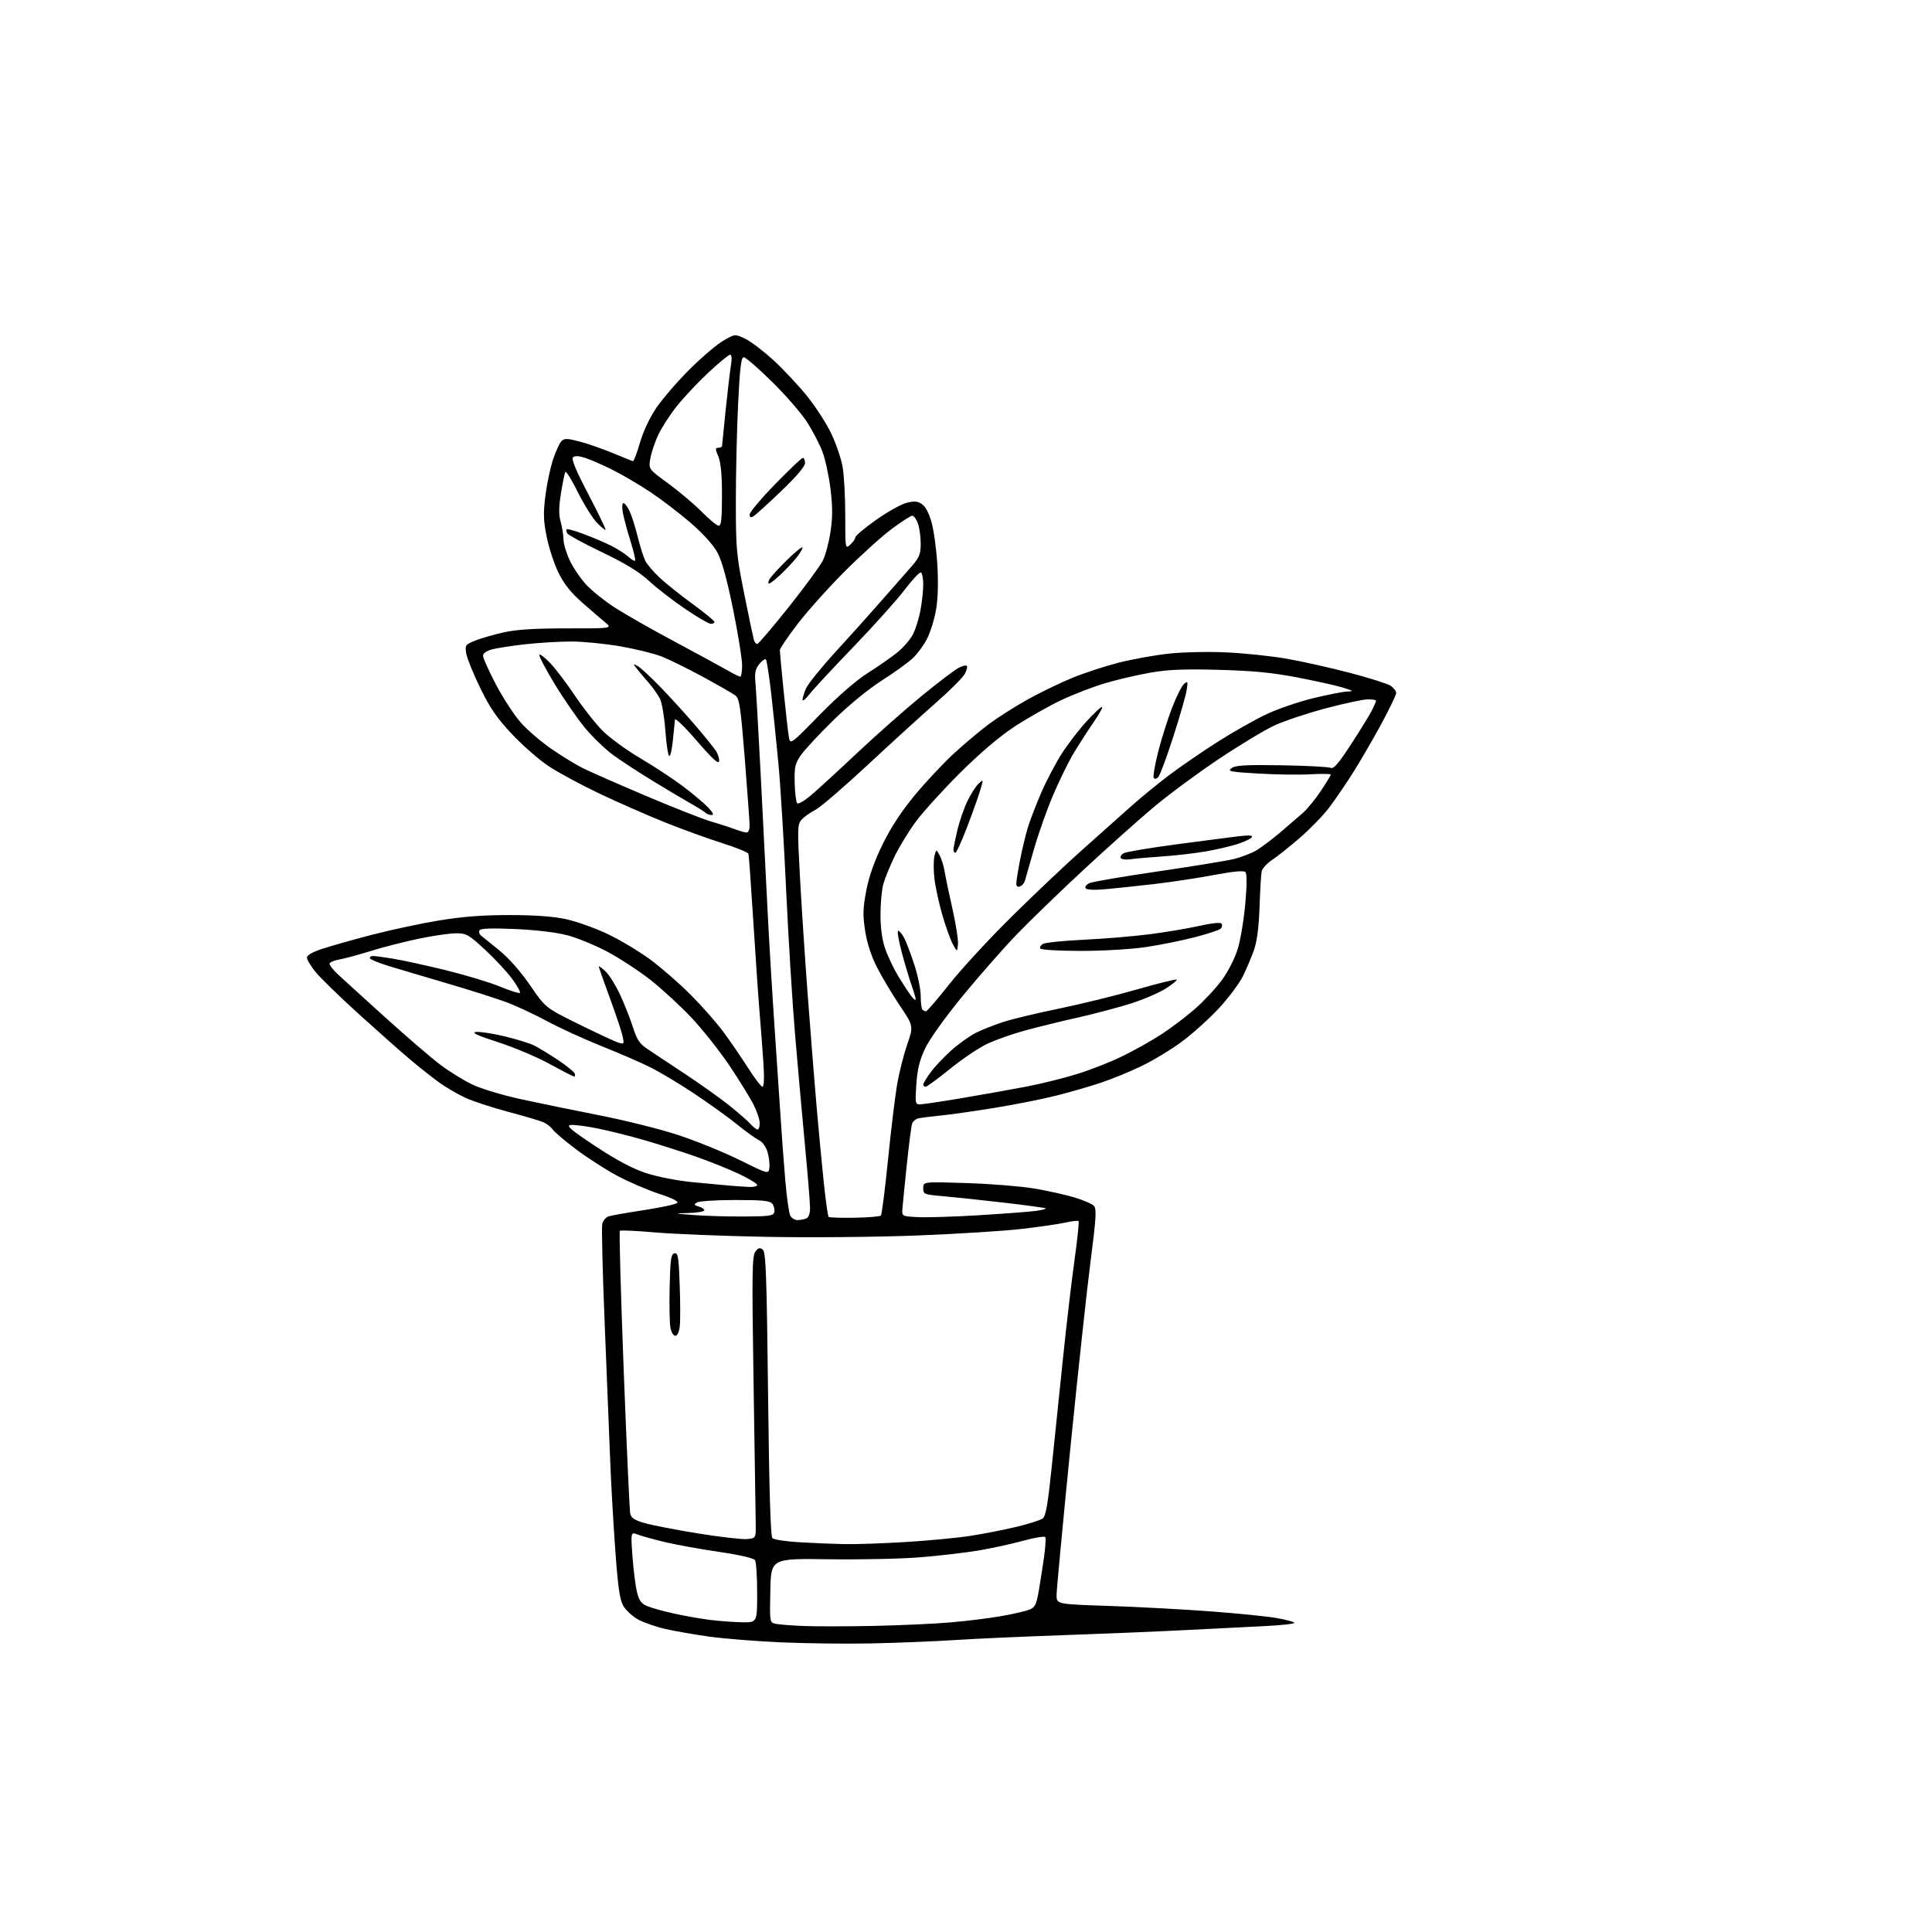 <?xml version="1.0" encoding="UTF-8" standalone="no"?>
<svg 
  version="1.1" 
  xmlns="http://www.w3.org/2000/svg" 
  xmlns:xlink="http://www.w3.org/1999/xlink" 
  xmlns:svg="http://www.w3.org/2000/svg"
  xmlns:rdf="http://www.w3.org/1999/02/22-rdf-syntax-ns#"
  xmlns:cc="http://creativecommons.org/ns#"
  xmlns:dc="http://purl.org/dc/elements/1.1/"
  viewBox="0 0 768 768"
  width="768"
  height="768"
>
<style>svg {background-color: white; }</style>"
<path stroke="none" fill="black" fill-rule="evenodd" d="M346.50,653.28C336.60,653.49 320.42,653.30 310.55,652.86C300.68,652.42 287.83,651.40 282.00,650.59C276.16,649.78 268.26,648.40 264.44,647.53C260.63,646.65 255.73,644.94 253.56,643.72C251.39,642.50 248.79,640.09 247.78,638.36C246.35,635.92 245.65,631.00 244.56,615.87C243.79,605.21 242.90,589.52 242.58,581.00C242.26,572.48 241.28,548.25 240.41,527.17C239.54,506.09 239.09,487.78 239.41,486.49C239.74,485.19 240.89,483.85 241.97,483.51C243.04,483.17 249.39,482.05 256.08,481.03C262.76,480.00 268.67,478.73 269.21,478.19C269.83,477.57 267.23,476.26 261.84,474.50C257.25,473.00 249.77,469.77 245.22,467.32C240.67,464.87 233.36,460.16 228.98,456.86C224.60,453.56 220.43,450.03 219.72,449.01C219.00,447.98 217.31,446.67 215.96,446.08C214.61,445.50 208.32,443.64 202.00,441.96C195.68,440.27 188.07,437.79 185.10,436.43C182.13,435.08 177.44,432.35 174.67,430.36C171.90,428.37 166.68,424.25 163.07,421.20C159.45,418.15 150.35,410.09 142.82,403.27C135.30,396.46 127.54,388.92 125.57,386.53C123.61,384.13 122.00,381.49 122.00,380.66C122.00,379.71 124.27,378.42 128.25,377.12C131.69,375.99 140.57,373.49 148.00,371.56C155.43,369.63 167.35,367.08 174.50,365.90C183.75,364.37 191.82,363.75 202.50,363.75C212.53,363.75 219.97,364.29 224.97,365.37C229.07,366.26 236.48,368.90 241.44,371.24C246.40,373.58 254.06,378.17 258.48,381.43C262.89,384.69 270.12,390.99 274.55,395.43C278.97,399.87 284.82,406.51 287.55,410.18C290.27,413.86 294.67,420.27 297.31,424.43C299.96,428.59 302.57,432.00 303.10,432.00C303.70,432.00 303.85,428.48 303.48,422.75C303.15,417.66 302.48,408.77 301.99,403.00C301.50,397.23 300.37,380.80 299.47,366.50C298.58,352.20 297.70,340.01 297.52,339.41C297.34,338.82 292.53,336.86 286.84,335.07C281.15,333.27 270.88,329.54 264.00,326.77C257.12,324.00 245.53,318.90 238.23,315.43C230.93,311.96 221.85,307.06 218.06,304.54C214.27,302.02 207.73,296.31 203.54,291.85C197.56,285.49 194.82,281.52 190.91,273.51C188.17,267.89 185.67,261.72 185.35,259.80C184.81,256.45 184.96,256.23 189.01,254.61C191.33,253.68 196.44,252.22 200.37,251.35C205.42,250.23 212.75,249.78 225.49,249.79C243.48,249.81 243.48,249.81 240.49,247.33C238.85,245.97 234.71,242.41 231.31,239.42C226.99,235.63 224.18,232.09 222.04,227.74C220.35,224.31 218.24,217.92 217.35,213.54C216.01,206.97 215.92,204.11 216.81,197.04C217.40,192.35 218.77,185.86 219.85,182.63C220.93,179.40 222.43,176.14 223.19,175.38C224.37,174.20 225.44,174.22 230.39,175.51C233.59,176.35 239.52,178.41 243.57,180.09C247.62,181.78 251.22,183.24 251.58,183.33C251.93,183.42 253.20,180.12 254.39,176.00C255.72,171.42 258.27,165.99 260.96,162.05C263.37,158.50 269.24,151.70 274.01,146.94C278.77,142.18 284.81,137.02 287.43,135.49C292.19,132.70 292.19,132.70 296.35,134.72C298.63,135.83 303.75,139.76 307.73,143.44C311.70,147.13 317.65,153.50 320.95,157.60C324.25,161.71 328.51,168.31 330.40,172.28C332.30,176.25 334.33,182.17 334.92,185.43C335.52,188.70 336.00,197.43 336.00,204.84C336.00,218.25 336.01,218.30 338.00,216.50C339.10,215.50 340.00,214.20 340.01,213.60C340.01,212.99 343.67,209.91 348.14,206.75C352.60,203.59 358.04,200.53 360.21,199.94C363.37,199.09 364.62,199.18 366.43,200.36C367.88,201.31 369.28,203.94 370.32,207.67C371.22,210.88 372.25,218.47 372.61,224.55C373.04,231.62 372.85,238.06 372.08,242.44C371.43,246.20 369.83,251.35 368.54,253.89C367.24,256.42 364.68,259.92 362.84,261.65C361.00,263.38 355.45,267.38 350.50,270.54C345.16,273.95 337.34,280.36 331.26,286.32C325.63,291.84 319.83,298.08 318.37,300.18C316.04,303.55 315.74,304.88 315.90,311.25C316.00,315.23 316.45,318.85 316.91,319.31C317.36,319.76 319.93,318.25 322.61,315.95C325.30,313.65 333.54,306.09 340.92,299.14C348.30,292.19 359.72,282.10 366.30,276.71C372.88,271.32 379.50,266.28 381.01,265.50C382.51,264.72 384.01,264.34 384.33,264.67C384.66,264.99 384.30,266.43 383.53,267.88C382.77,269.32 377.53,274.55 371.89,279.50C366.25,284.45 353.99,295.62 344.65,304.32C335.30,313.02 326.05,320.96 324.08,321.96C322.11,322.97 319.68,324.69 318.69,325.79C316.99,327.67 316.94,329.03 317.97,348.15C318.57,359.34 319.95,380.43 321.04,395.00C322.13,409.57 323.70,429.38 324.53,439.00C325.36,448.62 326.67,462.50 327.44,469.84C328.21,477.18 329.09,483.42 329.38,483.72C329.68,484.01 334.33,484.17 339.71,484.07C345.10,483.98 349.80,483.58 350.17,483.20C350.54,482.81 351.81,472.82 353.00,461.00C354.19,449.18 355.82,435.70 356.62,431.05C357.42,426.41 359.22,419.29 360.62,415.24C363.16,407.88 363.16,407.88 357.66,399.69C354.64,395.19 350.56,388.34 348.60,384.49C346.31,379.97 344.64,374.81 343.90,369.99C342.94,363.77 343.02,361.07 344.35,354.06C345.44,348.35 347.55,342.38 350.89,335.56C354.21,328.80 358.41,322.39 363.73,316.00C368.07,310.77 374.95,303.44 379.00,299.69C383.06,295.94 389.33,290.67 392.94,287.96C396.55,285.26 403.61,280.77 408.63,277.98C413.65,275.20 421.65,271.34 426.41,269.40C431.17,267.46 439.43,264.76 444.78,263.40C450.13,262.05 459.00,260.44 464.50,259.84C470.08,259.22 480.24,259.00 487.50,259.33C494.65,259.66 505.50,260.80 511.62,261.87C517.73,262.95 528.98,265.47 536.62,267.47C544.25,269.48 551.51,271.77 552.75,272.58C553.99,273.39 555.00,274.69 555.00,275.49C555.00,276.28 552.24,282.00 548.86,288.21C545.48,294.42 540.42,303.10 537.63,307.50C534.83,311.90 530.67,317.98 528.39,321.00C526.10,324.03 520.93,329.38 516.89,332.89C512.85,336.40 507.84,340.40 505.75,341.78C503.67,343.16 501.77,345.24 501.53,346.39C501.29,347.55 500.91,353.90 500.69,360.50C500.42,368.43 499.69,374.19 498.53,377.50C497.57,380.25 495.60,384.93 494.15,387.90C492.71,390.87 488.37,396.69 484.51,400.83C480.66,404.97 474.09,410.89 469.91,413.99C465.74,417.10 458.54,421.47 453.91,423.71C449.29,425.95 441.90,428.98 437.50,430.44C433.10,431.90 425.19,434.19 419.91,435.52C414.64,436.86 403.61,439.05 395.41,440.39C387.21,441.72 377.35,443.12 373.50,443.49C369.65,443.86 365.75,444.37 364.84,444.62C363.93,444.87 362.92,445.76 362.60,446.59C362.28,447.42 361.33,454.72 360.49,462.80C359.64,470.89 358.85,478.85 358.72,480.50C358.50,483.50 358.50,483.50 365.00,483.83C368.57,484.01 379.60,483.66 389.50,483.05C399.40,482.44 409.43,481.68 411.80,481.35C414.16,481.03 415.91,480.58 415.69,480.35C415.46,480.13 407.90,479.09 398.89,478.05C389.88,477.01 379.01,475.86 374.75,475.49C367.28,474.85 367.00,474.74 367.00,472.28C367.00,469.73 367.00,469.73 384.25,470.29C393.74,470.59 405.77,471.56 411.00,472.43C416.23,473.31 423.48,474.91 427.12,476.00C430.76,477.09 434.29,478.64 434.96,479.45C435.93,480.62 435.65,484.98 433.60,500.71C432.17,511.60 428.53,545.25 425.50,575.50C422.48,605.75 420.00,632.12 420.00,634.10C420.00,637.69 420.00,637.69 440.75,638.38C452.16,638.76 470.27,639.73 481.00,640.53C491.73,641.33 503.56,642.52 507.29,643.16C511.03,643.81 514.29,644.67 514.54,645.07C514.79,645.47 509.48,646.07 502.75,646.40C496.01,646.73 481.50,647.46 470.50,648.02C459.50,648.58 437.90,649.47 422.50,650.01C407.10,650.54 387.75,651.41 379.50,651.95C371.25,652.48 356.40,653.08 346.50,653.28zM347.50,646.32C357.95,646.10 371.68,645.47 378.00,644.92C384.32,644.38 393.32,643.26 398.00,642.43C402.68,641.61 407.69,640.46 409.15,639.89C411.42,638.99 411.96,637.94 412.88,632.67C413.47,629.28 414.42,623.21 414.99,619.19C415.57,615.16 415.80,611.49 415.52,611.03C415.23,610.57 411.20,611.24 406.55,612.51C401.90,613.79 393.91,615.53 388.80,616.38C383.68,617.22 373.43,618.42 366.00,619.03C358.57,619.65 342.15,620.01 329.50,619.83C306.50,619.50 306.50,619.50 306.22,632.22C305.94,644.75 305.98,644.96 308.22,645.47C309.47,645.76 314.55,646.16 319.50,646.36C324.45,646.56 337.05,646.54 347.50,646.32zM294.75,644.87C301.00,645.00 301.00,645.00 300.98,633.25C300.98,626.79 300.60,620.91 300.14,620.19C299.64,619.40 293.95,618.09 285.90,616.91C278.53,615.83 268.90,614.09 264.50,613.05C260.10,612.00 255.20,610.65 253.61,610.05C250.72,608.94 250.72,608.94 251.42,618.72C251.81,624.10 252.62,630.46 253.21,632.86C254.07,636.33 254.93,637.49 257.40,638.50C259.10,639.21 263.88,640.52 268.00,641.43C272.12,642.34 278.43,643.45 282.00,643.91C285.57,644.37 291.31,644.80 294.75,644.87zM335.50,613.81C339.90,613.91 350.92,613.53 359.99,612.98C369.06,612.43 380.76,611.31 385.99,610.49C391.22,609.67 399.41,608.06 404.19,606.91C408.97,605.75 413.60,604.28 414.48,603.64C415.71,602.74 416.53,598.09 418.04,583.48C419.13,573.04 421.15,553.48 422.55,540.00C423.94,526.52 426.02,508.84 427.16,500.70C428.30,492.56 429.01,485.68 428.75,485.41C428.48,485.15 426.16,485.40 423.59,485.98C421.01,486.56 413.20,487.70 406.22,488.51C399.24,489.33 380.48,490.51 364.52,491.13C348.21,491.76 321.92,492.00 304.50,491.66C287.45,491.34 267.53,490.54 260.22,489.89C252.92,489.25 246.70,488.97 246.39,489.28C246.08,489.58 246.78,514.51 247.93,544.67C249.09,574.82 250.25,600.50 250.53,601.73C250.90,603.41 252.31,604.32 256.26,605.46C259.14,606.28 268.62,608.12 277.33,609.54C286.04,610.95 294.82,611.97 296.83,611.81C300.50,611.50 300.50,611.50 300.41,605.50C300.36,602.20 299.98,577.00 299.55,549.50C298.87,505.70 298.96,499.26 300.28,497.54C301.48,495.97 302.07,495.82 303.23,496.77C304.44,497.78 304.78,506.95 305.32,554.17C305.75,591.79 306.31,610.71 307.02,611.43C307.61,612.02 312.46,612.76 317.80,613.07C323.13,613.39 331.10,613.72 335.50,613.81zM268.44,531.00C267.70,531.00 266.82,529.54 266.50,527.75C266.17,525.96 266.04,518.66 266.20,511.51C266.45,500.50 266.75,498.48 268.12,498.21C269.52,497.95 269.79,499.61 270.19,510.71C270.45,517.75 270.46,525.19 270.22,527.25C269.96,529.51 269.25,531.00 268.44,531.00zM316.95,485.00C317.99,485.00 319.55,484.73 320.42,484.39C321.46,483.99 322.00,482.54 322.00,480.11C322.00,478.08 321.10,466.99 320.00,455.46C318.91,443.93 317.12,423.93 316.03,411.00C314.94,398.07 313.35,372.20 312.49,353.50C311.63,334.80 310.26,312.30 309.43,303.50C308.61,294.70 307.29,281.93 306.50,275.12C305.71,268.30 304.79,262.45 304.45,262.12C304.11,261.78 302.93,262.61 301.83,263.96C300.24,265.92 299.93,267.45 300.30,271.46C300.56,274.23 301.50,290.68 302.39,308.00C303.28,325.32 304.48,349.18 305.07,361.00C305.65,372.82 306.99,395.10 308.04,410.50C309.09,425.90 310.21,442.55 310.53,447.50C310.84,452.45 311.58,462.12 312.15,469.00C312.73,475.88 313.63,482.29 314.14,483.25C314.65,484.21 315.92,485.00 316.95,485.00zM295.99,483.58C306.22,483.51 307.51,483.30 307.82,481.70C308.01,480.71 307.62,479.25 306.96,478.45C306.01,477.31 302.83,477.00 292.13,477.02C284.63,477.02 277.82,477.47 277.00,478.02C275.75,478.84 275.87,479.10 277.75,479.62C278.99,479.96 280.00,480.63 280.00,481.12C280.00,481.60 277.19,482.08 273.75,482.19C267.71,482.37 267.78,482.39 276.00,483.01C280.68,483.37 289.67,483.62 295.99,483.58zM297.75,471.83C299.54,471.92 301.00,471.57 301.00,471.05C301.00,470.52 297.72,468.54 293.72,466.64C289.72,464.74 281.81,461.57 276.14,459.60C270.48,457.63 261.27,454.70 255.67,453.09C250.08,451.48 241.78,449.42 237.24,448.51C232.70,447.61 227.97,447.02 226.74,447.22C224.98,447.50 227.11,449.30 236.70,455.64C245.08,461.18 251.36,464.51 256.76,466.30C261.38,467.83 269.13,469.33 275.56,469.96C281.58,470.54 288.30,471.16 290.50,471.34C292.70,471.52 295.96,471.74 297.75,471.83zM305.84,464.17C306.03,462.72 305.69,459.91 305.10,457.93C304.48,455.86 303.06,453.88 301.76,453.28C300.52,452.71 296.57,449.87 293.00,446.98C289.43,444.08 281.77,438.58 276.00,434.75C270.23,430.92 262.49,426.27 258.81,424.41C255.13,422.55 246.37,418.74 239.35,415.94C232.34,413.14 222.52,408.66 217.55,405.97C212.57,403.29 205.35,399.91 201.50,398.46C197.65,397.01 187.07,393.65 178.00,390.98C168.93,388.32 158.24,385.14 154.25,383.92C150.26,382.69 147.00,381.31 147.00,380.85C147.00,380.38 147.56,380.00 148.25,380.01C148.94,380.01 152.43,380.48 156.00,381.05C159.57,381.61 169.03,383.67 177.00,385.62C184.97,387.57 194.79,390.53 198.80,392.20C202.82,393.87 206.36,394.97 206.67,394.66C206.98,394.35 205.59,391.84 203.57,389.09C201.55,386.34 196.72,381.15 192.83,377.55C186.33,371.53 185.40,371.00 181.32,371.00C178.88,371.00 172.30,371.94 166.69,373.10C161.09,374.25 152.45,376.46 147.50,378.00C142.55,379.54 136.81,381.09 134.75,381.45C132.69,381.80 131.00,382.56 131.00,383.14C131.00,383.72 132.46,385.57 134.25,387.25C136.04,388.92 144.45,396.58 152.94,404.26C161.43,411.94 171.32,420.44 174.91,423.16C178.50,425.88 184.28,429.46 187.75,431.12C191.24,432.79 199.95,435.41 207.28,436.99C214.55,438.57 228.60,441.45 238.50,443.40C248.40,445.34 262.23,448.80 269.24,451.08C276.25,453.35 287.28,457.82 293.74,461.00C305.50,466.80 305.50,466.80 305.84,464.17zM301.15,449.00C301.62,449.00 302.00,447.86 302.00,446.47C302.00,445.07 300.89,441.75 299.54,439.08C298.19,436.42 293.90,429.47 290.00,423.64C286.10,417.81 279.23,409.16 274.74,404.40C270.24,399.65 262.87,392.89 258.37,389.37C253.87,385.85 246.26,380.89 241.47,378.34C236.68,375.79 229.55,372.85 225.63,371.81C221.26,370.65 213.23,369.68 204.90,369.31C195.57,368.90 191.09,369.05 190.63,369.79C190.26,370.39 190.53,371.35 191.23,371.91C191.93,372.48 195.22,375.15 198.55,377.85C202.27,380.86 206.97,386.19 210.73,391.68C216.85,400.62 216.85,400.62 230.17,407.19C237.50,410.80 244.56,414.08 245.85,414.48C248.08,415.16 248.16,415.02 247.48,411.85C247.08,410.01 244.78,403.13 242.37,396.58C239.97,390.02 238.00,384.43 238.00,384.15C238.00,383.88 239.19,384.74 240.64,386.08C242.10,387.41 244.75,391.65 246.54,395.50C248.32,399.35 250.61,405.17 251.63,408.43C253.07,413.04 254.26,414.89 256.99,416.74C258.92,418.05 265.60,422.49 271.84,426.59C278.07,430.70 286.17,436.46 289.84,439.39C293.50,442.33 297.36,445.69 298.40,446.87C299.45,448.04 300.69,449.00 301.15,449.00zM365.68,439.00C366.76,439.00 374.36,437.87 382.57,436.48C390.78,435.09 402.23,433.05 408.00,431.94C413.77,430.83 422.77,428.61 428.00,426.99C433.23,425.38 441.25,422.25 445.83,420.03C450.41,417.81 457.38,413.92 461.33,411.38C465.27,408.84 471.39,404.23 474.93,401.13C478.47,398.04 483.30,392.88 485.67,389.66C488.13,386.33 490.85,381.00 492.00,377.28C493.11,373.68 494.47,365.54 495.03,359.19C495.70,351.55 495.70,347.30 495.05,346.65C494.39,345.99 490.24,346.38 482.78,347.79C476.57,348.97 465.88,350.59 459.00,351.40C452.12,352.20 443.28,353.14 439.34,353.48C434.77,353.88 431.95,353.72 431.53,353.06C431.18,352.48 431.93,351.56 433.19,351.02C434.46,350.48 446.51,348.42 459.98,346.45C473.44,344.48 487.04,342.27 490.21,341.53C493.37,340.79 497.63,339.16 499.66,337.90C501.69,336.64 505.87,333.49 508.93,330.89C511.99,328.29 515.99,324.85 517.81,323.25C519.64,321.64 522.90,317.67 525.06,314.41C527.22,311.16 529.00,308.24 529.00,307.92C529.00,307.59 525.43,307.54 521.07,307.79C516.71,308.04 507.39,307.92 500.36,307.51C488.95,306.85 487.80,306.62 489.54,305.35C491.10,304.21 495.13,303.98 509.50,304.21C519.40,304.37 528.17,304.83 529.00,305.24C530.13,305.79 532.15,303.45 537.15,295.74C540.81,290.11 544.52,284.06 545.40,282.30C546.28,280.54 547.00,278.85 547.00,278.55C547.00,278.25 545.54,278.00 543.75,278.00C541.96,278.00 534.46,279.60 527.09,281.55C519.71,283.50 510.49,286.58 506.59,288.39C502.69,290.21 492.75,296.20 484.50,301.71C476.25,307.23 464.68,315.77 458.78,320.71C452.89,325.65 440.29,336.90 430.78,345.71C421.28,354.52 409.16,366.25 403.86,371.77C398.57,377.29 388.94,388.27 382.47,396.16C375.69,404.43 369.47,413.14 367.76,416.75C365.56,421.42 364.67,425.02 364.26,431.00C363.75,438.47 363.84,439.00 365.68,439.00zM367.95,432.00C367.43,432.00 367.00,431.62 367.00,431.15C367.00,430.68 368.27,428.54 369.83,426.40C371.38,424.25 375.07,420.32 378.03,417.66C380.99,415.00 385.46,411.80 387.95,410.55C390.45,409.30 395.43,407.34 399.00,406.19C402.57,405.04 412.48,402.67 421.00,400.93C429.52,399.18 443.42,395.77 451.88,393.34C460.34,390.91 467.48,389.15 467.75,389.41C468.01,389.68 466.04,391.28 463.37,392.98C460.70,394.68 454.46,397.35 449.50,398.92C444.55,400.49 435.10,402.99 428.50,404.48C421.90,405.96 412.45,408.28 407.50,409.63C402.55,410.98 395.80,413.35 392.50,414.90C389.20,416.45 382.54,420.93 377.70,424.86C372.85,428.79 368.47,432.00 367.95,432.00zM228.22,427.94C227.82,427.90 223.45,425.65 218.50,422.94C213.55,420.23 204.32,416.33 198.00,414.29C189.79,411.64 187.26,410.48 189.16,410.23C190.63,410.04 195.70,410.80 200.44,411.93C205.17,413.05 210.50,414.69 212.27,415.57C214.05,416.45 218.30,419.03 221.73,421.31C225.16,423.59 228.18,426.03 228.45,426.73C228.72,427.43 228.61,427.97 228.22,427.94zM368.10,402.00C368.52,402.00 372.69,397.16 377.35,391.25C382.02,385.34 393.18,373.24 402.17,364.36C411.15,355.48 423.68,343.63 430.00,338.01C436.32,332.40 444.88,324.77 449.00,321.07C453.12,317.36 460.27,311.49 464.88,308.03C469.49,304.57 478.23,298.57 484.31,294.72C490.39,290.86 499.04,285.98 503.54,283.87C508.03,281.76 516.39,278.91 522.11,277.52C527.82,276.14 533.85,274.96 535.50,274.90C538.22,274.81 538.08,274.67 534.00,273.38C531.52,272.59 523.42,270.78 516.00,269.35C505.73,267.37 498.19,266.64 484.50,266.27C470.86,265.90 464.32,266.17 457.50,267.35C452.55,268.21 444.54,270.06 439.71,271.47C434.87,272.87 426.77,275.99 421.71,278.39C416.64,280.80 408.31,285.54 403.18,288.91C397.19,292.86 389.49,299.41 381.60,307.28C374.85,314.00 367.00,322.65 364.14,326.50C361.28,330.35 357.43,336.65 355.58,340.50C353.73,344.35 351.72,349.30 351.12,351.50C350.51,353.70 350.01,359.14 350.01,363.59C350.00,368.90 350.64,373.55 351.87,377.11C352.89,380.09 355.23,385.00 357.05,388.02C358.88,391.03 361.19,394.57 362.19,395.88C363.18,397.20 364.00,397.82 364.00,397.26C364.00,396.71 363.30,394.28 362.43,391.88C361.57,389.47 359.81,383.56 358.51,378.75C357.21,373.94 356.55,370.00 357.05,370.00C357.54,370.00 358.63,371.31 359.46,372.92C360.29,374.52 362.10,379.31 363.48,383.55C364.87,387.79 366.00,393.37 366.00,395.96C366.00,398.55 366.30,400.97 366.67,401.33C367.03,401.70 367.68,402.00 368.10,402.00zM380.80,375.40C380.50,378.50 380.50,378.50 378.77,375.34C377.82,373.61 375.94,368.36 374.58,363.69C373.23,359.02 371.81,352.48 371.44,349.15C371.06,345.83 371.07,341.85 371.46,340.31C372.16,337.50 372.16,337.50 373.52,340.00C374.27,341.38 375.17,344.30 375.52,346.50C375.88,348.70 377.28,355.41 378.64,361.40C379.99,367.40 380.97,373.70 380.80,375.40zM429.68,378.00C420.93,378.00 413.86,377.58 413.53,377.05C413.21,376.53 413.74,375.68 414.72,375.17C415.70,374.66 423.02,373.93 431.00,373.55C438.98,373.17 450.64,372.19 456.93,371.39C463.22,370.58 472.11,369.09 476.69,368.07C481.93,366.90 485.24,366.58 485.62,367.19C485.95,367.73 485.78,368.62 485.24,369.16C484.70,369.70 480.11,371.22 475.04,372.54C469.97,373.86 461.19,375.63 455.53,376.47C449.71,377.34 438.48,378.00 429.68,378.00zM405.46,352.38C404.53,352.73 404.00,352.32 404.00,351.22C404.00,350.27 404.66,346.12 405.46,342.00C406.26,337.88 407.64,332.08 408.53,329.13C409.42,326.17 411.86,319.81 413.95,315.00C416.04,310.19 419.75,303.15 422.20,299.37C424.65,295.59 429.03,289.91 431.93,286.75C434.83,283.59 437.59,281.00 438.07,281.00C438.54,281.00 437.00,283.81 434.63,287.25C432.26,290.69 428.69,296.24 426.69,299.58C424.70,302.93 421.06,310.35 418.62,316.08C416.18,321.81 412.77,331.45 411.03,337.50C409.30,343.55 407.67,349.25 407.40,350.16C407.14,351.07 406.27,352.07 405.46,352.38zM449.33,341.57C447.58,341.84 445.88,341.62 445.55,341.08C445.22,340.54 445.75,339.67 446.74,339.14C447.72,338.61 457.07,337.05 467.51,335.66C477.96,334.27 489.15,332.82 492.39,332.43C496.43,331.95 498.08,332.07 497.63,332.79C497.27,333.37 494.83,334.56 492.20,335.43C489.58,336.30 483.85,337.65 479.47,338.42C475.08,339.19 467.23,340.10 462.00,340.45C456.77,340.80 451.07,341.31 449.33,341.57zM379.77,339.00C379.35,339.00 379.01,338.44 379.01,337.75C379.02,337.06 379.70,333.65 380.52,330.18C381.34,326.70 383.13,321.48 384.50,318.58C385.88,315.68 387.90,312.50 389.00,311.50C390.98,309.70 390.99,309.72 389.64,314.19C388.90,316.66 386.55,323.25 384.41,328.84C382.28,334.43 380.19,339.00 379.77,339.00zM296.75,330.95C297.46,330.98 297.99,329.82 297.98,328.25C297.97,326.74 297.11,314.78 296.07,301.67C294.43,281.07 293.93,277.66 292.34,276.47C291.33,275.70 285.55,272.39 279.50,269.10C273.45,265.81 266.02,262.15 263.00,260.97C259.98,259.78 252.55,257.96 246.50,256.91C240.45,255.87 231.77,255.01 227.21,255.01C222.65,255.00 214.55,255.48 209.21,256.06C203.87,256.64 197.81,257.56 195.75,258.10C193.40,258.71 192.00,259.67 192.00,260.66C192.00,261.54 194.31,266.68 197.14,272.09C199.97,277.50 204.44,284.33 207.06,287.28C209.69,290.23 215.14,294.91 219.17,297.69C223.20,300.47 228.75,303.87 231.50,305.26C234.25,306.64 245.50,311.59 256.50,316.26C267.50,320.93 279.20,325.54 282.50,326.51C285.80,327.47 290.07,328.85 292.00,329.58C293.93,330.30 296.06,330.92 296.75,330.95zM282.89,324.00C282.07,324.00 280.97,323.59 280.45,323.09C279.93,322.58 277.23,320.90 274.47,319.34C271.70,317.78 265.01,313.80 259.61,310.50C254.20,307.20 247.16,302.61 243.95,300.30C240.74,297.98 235.60,293.03 232.51,289.30C229.42,285.56 223.95,277.63 220.35,271.68C216.76,265.73 214.08,260.59 214.40,260.26C214.73,259.94 216.70,261.46 218.78,263.65C220.86,265.83 225.25,271.63 228.53,276.53C231.81,281.42 236.78,287.71 239.56,290.50C242.35,293.30 249.10,298.22 254.56,301.43C260.03,304.65 267.65,309.66 271.50,312.57C275.35,315.47 279.82,319.23 281.44,320.92C283.42,323.00 283.89,324.00 282.89,324.00zM460.46,308.85C459.71,309.68 459.00,309.81 458.62,309.20C458.29,308.66 459.08,304.00 460.39,298.86C461.70,293.71 464.19,285.83 465.92,281.34C467.66,276.85 469.81,272.58 470.70,271.84C472.17,270.63 472.27,270.88 471.70,274.42C471.36,276.57 468.96,284.89 466.38,292.92C463.80,300.94 461.14,308.11 460.46,308.85zM285.83,302.64C285.59,303.87 283.01,301.48 277.00,294.50C272.33,289.07 268.42,285.27 268.31,286.06C268.21,286.85 267.83,290.54 267.48,294.26C267.13,297.98 266.47,300.79 266.01,300.51C265.56,300.23 264.86,295.61 264.47,290.25C264.08,284.89 263.11,279.24 262.32,277.69C261.53,276.14 259.44,273.22 257.67,271.19C255.90,269.16 253.78,266.64 252.97,265.59C251.61,263.81 251.64,263.75 253.50,264.77C254.60,265.37 258.69,269.15 262.59,273.18C266.48,277.21 272.67,284.00 276.33,288.27C279.99,292.55 283.70,297.14 284.57,298.47C285.45,299.81 286.02,301.68 285.83,302.64zM325.81,284.19C333.19,276.66 340.26,270.51 345.00,267.51C349.12,264.90 354.42,261.21 356.77,259.30C359.12,257.39 361.90,254.16 362.93,252.13C363.97,250.10 365.31,245.78 365.91,242.53C366.51,239.29 367.00,234.72 367.00,232.38C367.00,230.03 366.60,227.87 366.11,227.57C365.63,227.27 362.77,230.28 359.76,234.26C356.76,238.24 347.59,248.47 339.38,257.00C331.18,265.52 323.24,274.07 321.75,276.00C320.25,277.93 319.02,278.92 319.01,278.22C319.00,277.51 319.62,275.49 320.37,273.72C321.13,271.95 326.41,265.39 332.12,259.15C337.83,252.91 344.91,245.04 347.86,241.65C350.82,238.27 354.64,233.92 356.36,231.99C358.09,230.06 360.96,226.79 362.75,224.71C365.44,221.58 366.00,220.11 366.00,216.11C366.00,213.47 365.51,209.88 364.90,208.15C364.30,206.42 363.29,205.00 362.65,205.01C362.02,205.01 358.35,207.37 354.50,210.23C350.65,213.10 342.30,220.63 335.95,226.97C329.60,233.31 321.16,242.71 317.20,247.85C313.24,252.99 310.00,257.77 310.00,258.47C310.00,259.17 310.68,266.44 311.50,274.62C312.33,282.80 313.25,290.99 313.56,292.82C314.12,296.13 314.12,296.13 325.81,284.19zM294.25,268.99C294.66,268.99 295.00,266.95 295.00,264.43C295.00,261.92 293.38,251.91 291.41,242.18C288.99,230.28 286.96,222.91 285.18,219.63C283.57,216.64 279.46,212.09 274.53,207.83C270.11,204.02 262.90,198.51 258.50,195.58C254.10,192.66 247.35,188.70 243.50,186.77C239.65,184.85 234.77,182.72 232.66,182.03C230.01,181.17 228.49,181.11 227.78,181.82C227.07,182.53 228.98,187.12 233.92,196.55C237.86,204.08 240.92,210.41 240.72,210.61C240.53,210.81 238.96,209.51 237.24,207.74C235.52,205.96 232.12,200.50 229.69,195.62C227.26,190.74 225.04,187.14 224.74,187.62C224.45,188.10 223.67,191.89 223.00,196.04C222.11,201.63 222.08,204.61 222.89,207.54C223.49,209.72 224.00,212.85 224.00,214.50C224.01,216.15 225.11,219.84 226.44,222.69C227.77,225.55 230.73,229.92 233.02,232.41C235.31,234.89 240.63,239.12 244.84,241.81C249.06,244.49 259.70,250.53 268.50,255.23C277.30,259.93 286.52,264.94 289.00,266.37C291.48,267.80 293.84,268.98 294.25,268.99zM300.99,256.00C301.46,256.00 307.07,249.44 313.45,241.42C319.82,233.40 325.93,225.09 327.02,222.96C328.11,220.82 329.51,215.62 330.14,211.40C331.00,205.63 331.00,201.39 330.14,194.38C329.51,189.25 328.08,182.61 326.96,179.63C325.85,176.65 323.10,171.35 320.86,167.85C318.62,164.36 312.34,157.11 306.89,151.75C301.45,146.39 296.39,142.00 295.65,142.00C294.61,142.00 294.11,146.16 293.40,160.75C292.91,171.06 292.50,188.50 292.51,199.50C292.51,218.15 292.74,220.61 295.83,236.00C297.66,245.07 299.37,253.29 299.64,254.25C299.91,255.21 300.52,256.00 300.99,256.00zM282.57,248.00C281.78,248.00 277.16,245.31 272.32,242.01C267.47,238.72 261.02,233.74 258.00,230.94C254.08,227.31 248.73,224.04 239.39,219.56C232.19,216.10 225.95,212.73 225.54,212.07C225.13,211.41 225.01,210.65 225.27,210.39C225.53,210.13 228.65,211.01 232.19,212.35C235.73,213.68 240.63,215.77 243.07,217.00C245.51,218.22 248.51,220.15 249.75,221.28C250.98,222.42 252.20,223.13 252.46,222.88C252.71,222.62 251.87,219.06 250.59,214.96C249.30,210.86 247.95,205.81 247.58,203.75C247.20,201.62 247.31,200.00 247.84,200.00C248.35,200.00 249.46,201.46 250.29,203.25C251.13,205.04 252.59,209.65 253.53,213.50C254.48,217.35 255.84,221.62 256.55,223.00C257.26,224.38 259.79,227.34 262.17,229.58C264.55,231.82 270.44,236.53 275.25,240.04C280.06,243.54 284.00,246.77 284.00,247.21C284.00,247.64 283.35,248.00 282.57,248.00zM305.71,231.97C305.28,231.99 305.36,231.21 305.89,230.25C306.42,229.29 309.59,225.81 312.93,222.53C316.27,219.25 319.00,217.08 319.00,217.70C319.00,218.33 317.76,220.32 316.25,222.13C314.74,223.93 311.93,226.88 310.00,228.68C308.07,230.48 306.15,231.96 305.71,231.97zM285.72,209.00C286.69,209.00 287.00,206.10 287.00,196.97C287.00,188.72 286.54,183.84 285.55,181.47C284.29,178.44 284.29,178.00 285.55,178.00C286.35,178.00 287.01,177.66 287.03,177.25C287.05,176.84 287.69,170.43 288.46,163.00C289.23,155.57 290.17,147.59 290.56,145.25C291.00,142.56 290.88,141.00 290.23,141.00C289.66,141.00 285.80,144.18 281.63,148.07C277.47,151.96 271.79,157.99 269.02,161.48C266.24,164.97 262.87,170.22 261.53,173.16C260.19,176.10 258.81,180.30 258.47,182.50C257.84,186.50 257.84,186.50 265.67,192.21C269.98,195.36 275.96,200.42 278.97,203.46C281.97,206.51 285.01,209.00 285.72,209.00zM299.42,205.30C298.45,205.85 298.00,205.59 298.00,204.49C298.00,203.60 302.57,198.18 308.15,192.44C313.74,186.70 318.69,182.00 319.15,182.00C319.62,182.00 320.00,182.94 320.00,184.09C320.00,185.43 316.55,189.48 310.42,195.34C305.15,200.38 300.20,204.86 299.42,205.30z" />

</svg>